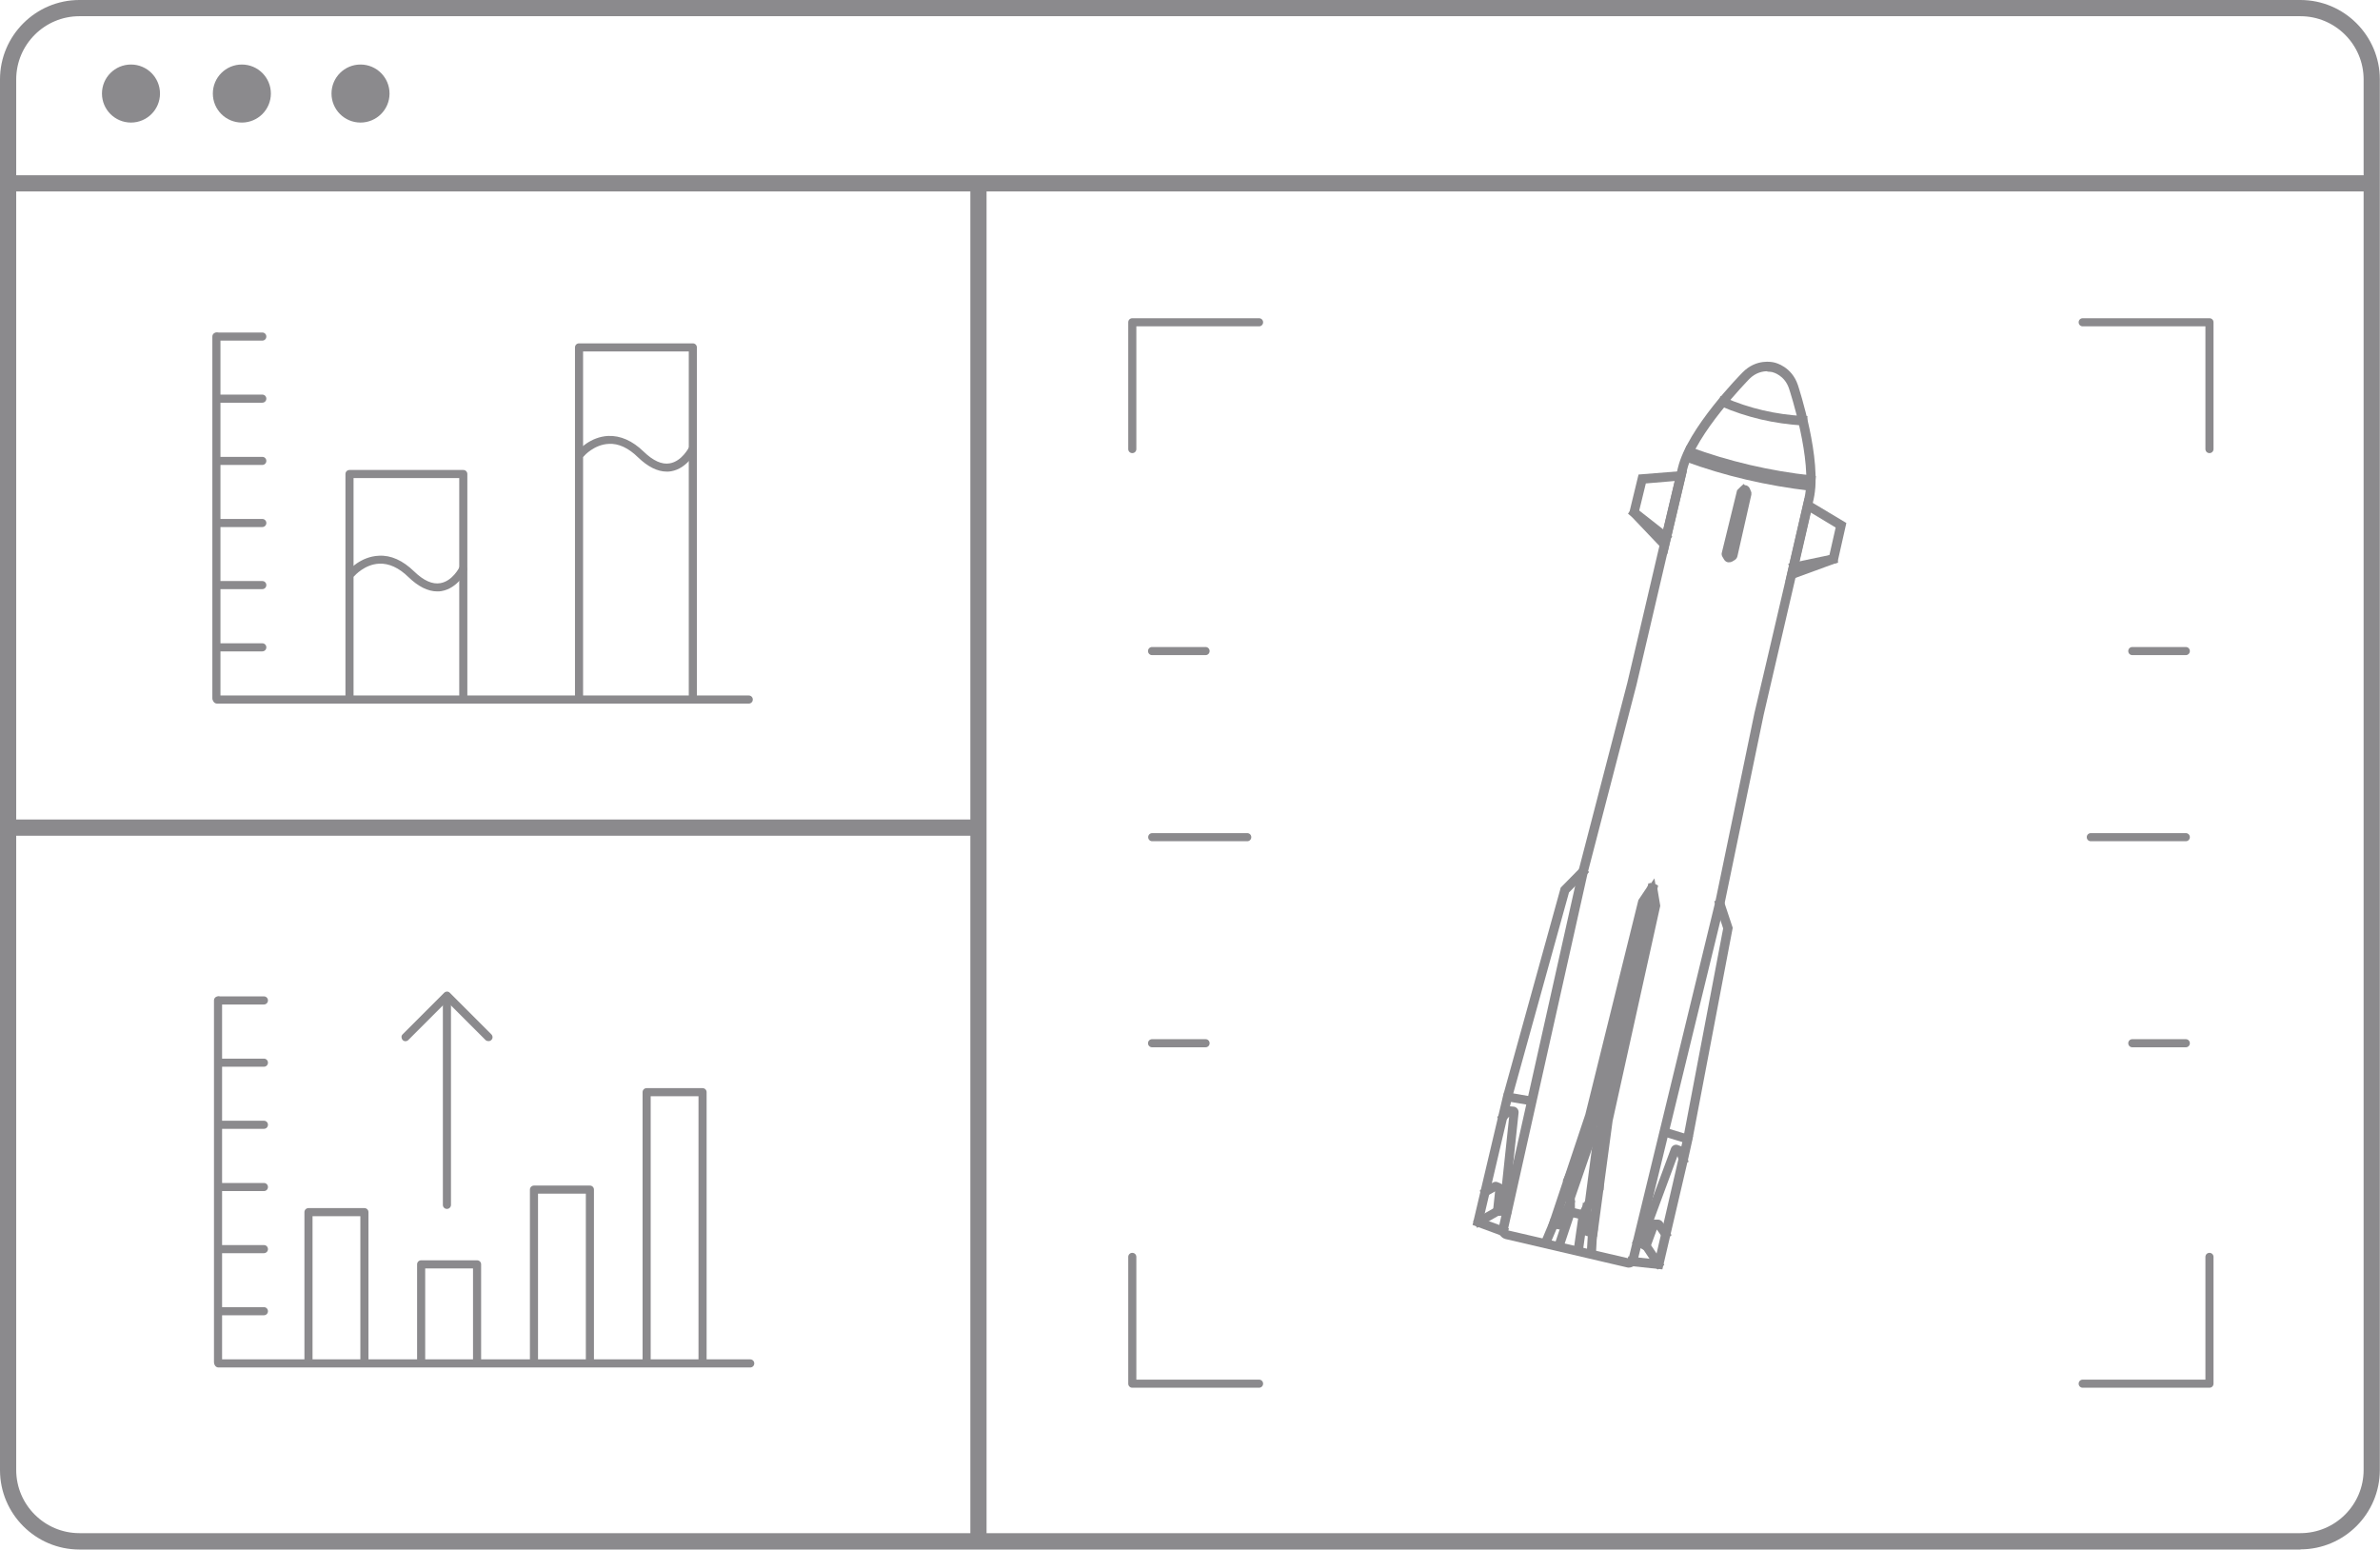 <?xml version="1.0" encoding="UTF-8"?>
<svg id="Layer_2" data-name="Layer 2" xmlns="http://www.w3.org/2000/svg" viewBox="0 0 146.82 95.58">
  <defs>
    <style>
      .cls-1 {
        fill: #8b8a8d;
      }

      .cls-2 {
        fill: gray;
      }
    </style>
  </defs>
  <g id="Layer_4" data-name="Layer 4">
    <g>
      <path class="cls-1" d="m141.92,95.58H4.9c-2.7,0-4.9-2.2-4.9-4.9V4.9C0,2.2,2.2,0,4.9,0h137.01c2.7,0,4.9,2.2,4.9,4.9v85.77c0,2.7-2.2,4.9-4.9,4.9ZM4.9,1c-2.15,0-3.9,1.75-3.9,3.9v85.77c0,2.15,1.75,3.9,3.9,3.9h137.01c2.15,0,3.9-1.75,3.9-3.9V4.9c0-2.15-1.75-3.9-3.9-3.9H4.9Z"/>
      <g>
        <path class="cls-1" d="m46.28,84.35H13.48c-.14,0-.25-.11-.25-.25s.11-.25.25-.25h32.8c.14,0,.25.11.25.25s-.11.25-.25.25Z"/>
        <path class="cls-1" d="m13.45,84.27c-.14,0-.25-.11-.25-.25v-22.31c0-.14.11-.25.25-.25s.25.11.25.25v22.31c0,.14-.11.25-.25.25Z"/>
        <path class="cls-1" d="m16.28,61.96h-2.76c-.14,0-.25-.11-.25-.25s.11-.25.25-.25h2.76c.14,0,.25.11.25.25s-.11.25-.25.25Z"/>
        <path class="cls-1" d="m16.28,65.8h-2.76c-.14,0-.25-.11-.25-.25s.11-.25.25-.25h2.76c.14,0,.25.11.25.25s-.11.25-.25.25Z"/>
        <path class="cls-1" d="m16.28,81.13h-2.76c-.14,0-.25-.11-.25-.25s.11-.25.25-.25h2.76c.14,0,.25.11.25.25s-.11.25-.25.25Z"/>
        <path class="cls-1" d="m16.28,73.47h-2.76c-.14,0-.25-.11-.25-.25s.11-.25.25-.25h2.76c.14,0,.25.11.25.25s-.11.25-.25.25Z"/>
        <path class="cls-1" d="m16.28,69.63h-2.76c-.14,0-.25-.11-.25-.25s.11-.25.25-.25h2.76c.14,0,.25.11.25.25s-.11.25-.25.25Z"/>
        <path class="cls-1" d="m16.28,77.3h-2.76c-.14,0-.25-.11-.25-.25s.11-.25.25-.25h2.76c.14,0,.25.11.25.25s-.11.25-.25.25Z"/>
        <path class="cls-1" d="m19.03,84.3c-.14,0-.25-.11-.25-.25v-9.28c0-.14.11-.25.25-.25h3.45c.14,0,.25.11.25.25v9.12c0,.14-.11.25-.25.25s-.25-.11-.25-.25v-8.87h-2.95v9.03c0,.14-.11.25-.25.25Z"/>
        <path class="cls-1" d="m32.94,84.3c-.14,0-.25-.11-.25-.25v-10.67c0-.14.11-.25.25-.25h3.45c.14,0,.25.11.25.25v10.51c0,.14-.11.25-.25.25s-.25-.11-.25-.25v-10.26h-2.95v10.42c0,.14-.11.25-.25.25Z"/>
        <path class="cls-1" d="m39.89,84.3c-.14,0-.25-.11-.25-.25v-16.68c0-.14.11-.25.25-.25h3.45c.14,0,.25.11.25.25v16.52c0,.14-.11.25-.25.25s-.25-.11-.25-.25v-16.27h-2.95v16.43c0,.14-.11.25-.25.25Z"/>
        <path class="cls-1" d="m25.98,84.3c-.14,0-.25-.11-.25-.25v-6.06c0-.14.11-.25.25-.25h3.45c.14,0,.25.11.25.25v5.9c0,.14-.11.25-.25.25s-.25-.11-.25-.25v-5.65h-2.95v5.81c0,.14-.11.25-.25.25Z"/>
      </g>
      <path class="cls-1" d="m46.19,43.4H13.39c-.14,0-.25-.11-.25-.25s.11-.25.25-.25h32.8c.14,0,.25.11.25.25s-.11.25-.25.25Z"/>
      <path class="cls-1" d="m13.35,43.32c-.14,0-.25-.11-.25-.25v-22.31c0-.14.11-.25.25-.25s.25.11.25.25v22.31c0,.14-.11.25-.25.25Z"/>
      <path class="cls-1" d="m16.18,21.01h-2.76c-.14,0-.25-.11-.25-.25s.11-.25.25-.25h2.76c.14,0,.25.11.25.25s-.11.25-.25.25Z"/>
      <path class="cls-1" d="m16.18,24.84h-2.76c-.14,0-.25-.11-.25-.25s.11-.25.25-.25h2.76c.14,0,.25.11.25.25s-.11.25-.25.25Z"/>
      <path class="cls-1" d="m16.18,40.18h-2.76c-.14,0-.25-.11-.25-.25s.11-.25.25-.25h2.76c.14,0,.25.11.25.25s-.11.25-.25.25Z"/>
      <path class="cls-1" d="m16.18,32.51h-2.76c-.14,0-.25-.11-.25-.25s.11-.25.25-.25h2.76c.14,0,.25.11.25.25s-.11.25-.25.25Z"/>
      <path class="cls-1" d="m16.18,28.68h-2.76c-.14,0-.25-.11-.25-.25s.11-.25.25-.25h2.76c.14,0,.25.11.25.25s-.11.25-.25.25Z"/>
      <path class="cls-1" d="m16.18,36.34h-2.76c-.14,0-.25-.11-.25-.25s.11-.25.25-.25h2.76c.14,0,.25.11.25.25s-.11.25-.25.25Z"/>
      <path class="cls-1" d="m21.56,43.34c-.14,0-.25-.11-.25-.25v-13.85c0-.14.11-.25.25-.25h7.02c.14,0,.25.11.25.25v13.65c0,.14-.11.25-.25.25s-.25-.11-.25-.25v-13.4h-6.52v13.6c0,.14-.11.25-.25.25Z"/>
      <path class="cls-1" d="m35.72,43.34c-.14,0-.25-.11-.25-.25v-21.66c0-.14.11-.25.25-.25h7.02c.14,0,.25.11.25.25v21.46c0,.14-.11.25-.25.25s-.25-.11-.25-.25v-21.21h-6.52v21.41c0,.14-.11.25-.25.25Z"/>
      <path class="cls-1" d="m26.97,36.48c-.57,0-1.17-.3-1.77-.88-.59-.58-1.21-.86-1.81-.83-.9.04-1.51.74-1.52.75-.09.1-.25.12-.35.03-.1-.09-.12-.25-.03-.35.03-.04.76-.87,1.87-.92.75-.05,1.49.29,2.19.97.58.56,1.12.81,1.62.72.75-.13,1.17-.97,1.17-.98.06-.12.21-.17.33-.11.12.06.17.21.11.33-.02.04-.54,1.08-1.54,1.25-.09.02-.19.02-.28.02Z"/>
      <path class="cls-1" d="m41.13,29.09c-.57,0-1.17-.3-1.77-.88-.59-.58-1.21-.87-1.81-.83-.9.04-1.52.74-1.52.75-.09.11-.25.12-.35.03-.1-.09-.12-.25-.03-.35.03-.04.76-.87,1.87-.92.75-.03,1.49.29,2.19.97.58.56,1.12.81,1.61.72.75-.13,1.17-.97,1.18-.98.06-.12.21-.17.33-.11.12.06.17.21.11.33-.02.04-.54,1.08-1.54,1.25-.09.02-.19.02-.28.02Z"/>
      <path class="cls-1" d="m27.57,74.57c-.14,0-.25-.11-.25-.25v-12.85c0-.14.11-.25.25-.25s.25.11.25.25v12.85c0,.14-.11.25-.25.25Z"/>
      <path class="cls-1" d="m30.13,64.22c-.06,0-.13-.02-.18-.07l-2.38-2.38-2.38,2.38c-.1.1-.26.1-.35,0s-.1-.26,0-.35l2.56-2.56c.1-.1.26-.1.35,0l2.56,2.56c.1.1.1.26,0,.35-.05.05-.11.07-.18.07Z"/>
      <path class="cls-1" d="m76.94,51.89h-5.86c-.14,0-.25-.11-.25-.25s.11-.25.25-.25h5.86c.14,0,.25.11.25.25s-.11.25-.25.25Z"/>
      <path class="cls-1" d="m134.84,51.89h-5.86c-.14,0-.25-.11-.25-.25s.11-.25.25-.25h5.86c.14,0,.25.11.25.25s-.11.25-.25.25Z"/>
      <path class="cls-1" d="m134.84,40.41h-3.3c-.14,0-.25-.11-.25-.25s.11-.25.25-.25h3.3c.14,0,.25.11.25.25s-.11.25-.25.25Z"/>
      <path class="cls-1" d="m134.84,64.6h-3.3c-.14,0-.25-.11-.25-.25s.11-.25.25-.25h3.3c.14,0,.25.11.25.25s-.11.25-.25.25Z"/>
      <path class="cls-1" d="m74.37,40.41h-3.3c-.14,0-.25-.11-.25-.25s.11-.25.25-.25h3.3c.14,0,.25.11.25.25s-.11.25-.25.25Z"/>
      <path class="cls-1" d="m74.37,64.6h-3.3c-.14,0-.25-.11-.25-.25s.11-.25.25-.25h3.3c.14,0,.25.11.25.25s-.11.25-.25.25Z"/>
      <g>
        <g>
          <path class="cls-2" d="m100.4,77.93l-7.46-1.74c-.17-.04-.28-.21-.24-.38l4.95-22.13,2.99-11.5.69-2.95c.02-.08,1.92-8.24,2.43-10.32.57-2.35,3.8-5.63,3.93-5.77.74-.74,1.6-.56,1.7-.53.1.02.96.24,1.29,1.23.06.18,1.5,4.56.97,6.92-.47,2.09-2.38,10.24-2.4,10.32l-.69,2.96-2.41,11.63-5.36,22.03c-.04.17-.21.27-.38.24Zm-3.74-.95l3.76.88c.13.03.26-.05.29-.18l5.36-22.03,2.41-11.63.69-2.96c.02-.08,1.92-8.23,2.39-10.32.53-2.34-.9-6.69-.97-6.88-.31-.93-1.09-1.15-1.22-1.18,0,0,0,0,0,0h0s-.02,0-.02,0c-.12-.03-.92-.19-1.62.51-.14.14-3.35,3.4-3.91,5.74-.5,2.08-2.41,10.23-2.43,10.32l-.69,2.96-2.99,11.5-4.95,22.13c-.03.13.05.26.18.29l3.71.87Z"/>
          <path class="cls-1" d="m100.47,78.19s-.09,0-.13-.02l-7.46-1.74c-.3-.07-.49-.38-.43-.68l4.95-22.13,2.99-11.51.76-3.23c.34-1.47,1.91-8.17,2.36-10.03.59-2.44,3.86-5.75,4-5.89.84-.85,1.83-.63,1.94-.6.1.02,1.08.26,1.46,1.39.06.19,1.52,4.62.97,7.05-.42,1.87-2,8.62-2.33,10.06l-.75,3.23-2.41,11.63-5.37,22.04c-.06.26-.3.43-.55.43Zm8.55-55.29c-.28,0-.71.08-1.1.47-.13.14-3.3,3.37-3.85,5.62-.45,1.86-2.02,8.56-2.36,10.03l-.76,3.24-2.99,11.51-4.95,22.12,7.46,1.73,5.35-22.02,2.41-11.62.76-3.23c.34-1.44,1.91-8.18,2.33-10.05.51-2.27-.9-6.56-.96-6.74-.27-.81-.96-.99-1.04-1.01-.04,0-.15-.03-.3-.03Z"/>
        </g>
        <g>
          <path class="cls-2" d="m102.7,33.66l-1.94-2.04.51-2.12,2.46-.2-1.03,4.36Zm-1.86-2.06l1.81,1.91.98-4.12-2.3.19-.49,2.03Z"/>
          <path class="cls-1" d="m102.84,34.17l-2.35-2.47.59-2.43,2.99-.24-1.22,5.15Zm-1.72-2.64l1.4,1.47.79-3.33-1.78.15-.42,1.72Z"/>
        </g>
        <g>
          <path class="cls-2" d="m110.49,35.48l1.01-4.37,2.12,1.27-.48,2.13-2.64.97Zm1.06-4.25l-.95,4.13,2.47-.9.46-2.03-1.98-1.19Z"/>
          <path class="cls-1" d="m110.14,35.87l1.19-5.15,2.57,1.54-.55,2.44-3.2,1.17Zm1.57-4.25l-.77,3.34,1.91-.7.39-1.72-1.53-.92Z"/>
        </g>
        <g>
          <path class="cls-2" d="m106.64,34.44s-.05-.02-.07-.05l-.1-.17s-.02-.05-.01-.08l.92-3.77s.02-.04.03-.05l.13-.12.03.03-.03-.03s.06-.03.09-.02h0s.06.03.07.06l.06.15s0,.04,0,.06l-.85,3.8s-.02.05-.05.07l-.16.09s-.05.02-.08.01Zm.98-4.18h0s-.02,0-.03,0l-.13.12s0,0,0,.01l-.92,3.77s0,.01,0,.02l.1.17s.03.02.04,0l.16-.09s.01-.01.01-.02l.85-3.8s0-.01,0-.02l-.06-.15s-.02-.02-.02-.02Z"/>
          <path class="cls-1" d="m106.6,34.7v-.02s-.02,0-.02,0c-.09-.02-.17-.08-.22-.16l-.1-.17c-.05-.08-.07-.18-.04-.27l.94-3.84.22-.22s0,0,0,0l.19-.17.07.08s.04,0,.06,0c.11.03.21.11.25.22l.09.22v.14s-.86,3.8-.86,3.8c-.02.09-.08.18-.16.23l-.15.09c-.07.04-.15.06-.23.05h-.02Z"/>
        </g>
        <g>
          <polygon class="cls-2" points="97.68 53.79 96.57 54.92 93.03 67.67 92.72 68.92 91.22 75.36 92.77 75.93 92.74 76 91.13 75.4 92.65 68.9 92.96 67.66 96.51 54.88 97.63 53.74 97.68 53.79"/>
          <polygon class="cls-1" points="92.89 76.32 90.84 75.56 92.72 67.6 96.28 54.75 97.62 53.39 98.03 53.79 96.79 55.05 93.27 67.74 92.97 68.98 91.51 75.2 93.09 75.78 92.89 76.32"/>
        </g>
        <g>
          <path class="cls-2" d="m92.78,74.69h-.05s.64-6.08.64-6.08c0-.01,0-.03-.01-.04,0-.01-.02-.02-.04-.02l-.23-.02s-.03,0-.04.02l-.36.37-.03-.03.36-.37s.05-.03.08-.03l.23.02s.05.01.07.03c.02.02.02.05.02.07l-.64,6.07Z"/>
          <path class="cls-1" d="m93,74.96l-.54-.06.64-6.02-.38.4-.36-.35.14-.21.36-.37c.07-.08.17-.12.27-.11l.23.02c.09,0,.18.05.24.12.06.07.09.17.08.26l-.67,6.32Z"/>
        </g>
        <g>
          <polygon class="cls-2" points="94.49 67.94 92.98 67.69 92.99 67.64 94.49 67.89 94.49 67.94"/>
          <polygon class="cls-1" points="94.44 68.18 92.7 67.89 92.78 67.4 93.03 67.39 94.78 67.69 94.7 68.18 94.44 68.18"/>
        </g>
        <g>
          <path class="cls-2" d="m92.98,74.7l-.52.04s-.06-.01-.08-.03c-.02-.02-.03-.05-.03-.08l.14-1.31s0-.04-.03-.05l-.18-.08s-.03,0-.04,0l-.63.35-.02-.04.63-.35s.06-.02.09,0l.18.08s.06.06.06.1l-.14,1.31s0,.03.01.04c.01.01.02.02.04.02l.52-.04v.05Z"/>
          <path class="cls-1" d="m92.46,74.99c-.1,0-.19-.04-.26-.11-.07-.07-.1-.17-.09-.27l.12-1.12-.71.4-.24-.44.19-.16.63-.35c.1-.05.21-.06.31-.01l.18.08c.06.03.11.07.14.11h0c.04.08.07.16.06.24l-.12,1.07.54-.04.02.5-.24.07-.52.04s-.01,0-.02,0Z"/>
        </g>
        <g>
          <rect class="cls-2" x="91.11" y="75.02" width="1.37" height=".05" transform="translate(-25.18 55.71) rotate(-29.88)"/>
          <polygon class="cls-1" points="91.12 75.74 90.88 75.31 91.07 75.14 92.47 74.34 92.72 74.77 92.53 74.94 91.12 75.74"/>
        </g>
        <g>
          <polygon class="cls-2" points="106.07 55.75 106.56 57.25 104.08 70.26 103.81 71.51 102.3 77.95 100.66 77.77 100.65 77.84 102.36 78.03 103.88 71.52 104.15 70.27 106.63 57.25 106.13 55.73 106.07 55.75"/>
          <polygon class="cls-1" points="102.55 78.3 100.38 78.07 100.44 77.5 102.11 77.68 103.84 70.2 106.3 57.27 105.75 55.59 106.29 55.42 106.89 57.23 104.4 70.32 104.12 71.58 102.55 78.3"/>
        </g>
        <g>
          <path class="cls-2" d="m101.2,76.65l.04.02,2.12-5.73s.01-.02.03-.03c.01,0,.03,0,.04,0l.21.09s.02.02.03.03l.16.49h.05s-.16-.51-.16-.51c0-.03-.03-.05-.06-.06l-.21-.09s-.05,0-.08,0c-.02.01-.04.03-.05.06l-2.12,5.73Z"/>
          <path class="cls-1" d="m101.39,76.99l-.47-.17.04-.25,2.12-5.73c.03-.09.1-.16.18-.2.09-.04.19-.04.27,0l.21.08c.1.04.17.12.2.22l.23.73-.48.15-.12-.22-.09-.29-2.1,5.68Z"/>
        </g>
        <g>
          <polygon class="cls-2" points="102.66 69.85 104.12 70.29 104.13 70.24 102.67 69.8 102.66 69.85"/>
          <polygon class="cls-1" points="104.3 70.55 104.05 70.53 102.35 70.01 102.51 69.49 104.44 70.08 104.3 70.55"/>
        </g>
        <g>
          <path class="cls-2" d="m101.02,76.58l.45.27s.05.02.08,0c.03-.01.05-.03.06-.06l.45-1.24s.03-.03.05-.03h.19s.03.02.04.03l.41.59.04-.03-.41-.59s-.05-.04-.08-.04h-.19s-.08.02-.1.06l-.45,1.24s-.02.02-.03.03c-.01,0-.03,0-.04,0l-.45-.27-.02.04Z"/>
          <path class="cls-1" d="m101.51,77.11c-.06,0-.12-.01-.17-.04l-.67-.4.27-.48.46.28.37-1.01c.02-.06.06-.11.1-.15h.01c.06-.06.14-.09.23-.08h.19c.11.01.21.07.27.16l.55.8-.41.29-.18-.18-.32-.46-.39,1.06c-.03.09-.11.17-.2.21-.04.02-.08.02-.13.02Z"/>
        </g>
        <g>
          <rect class="cls-2" x="101.9" y="76.72" width=".05" height="1.37" transform="translate(-25.84 69.82) rotate(-33.82)"/>
          <polygon class="cls-1" points="102.26 78.31 102.08 78.13 101.18 76.78 101.63 76.48 102.67 78.03 102.26 78.31"/>
        </g>
        <g>
          <polygon class="cls-2" points="98.21 77.33 98.14 77.32 98.18 76.43 98.21 76.07 99.17 69.08 102.09 55.87 101.92 54.83 101.34 55.69 98.11 68.83 95.87 75.52 95.68 75.99 95.38 76.68 95.32 76.65 95.61 75.96 95.8 75.49 98.04 68.81 101.27 55.66 101.89 54.74 101.98 54.76 102.17 55.87 102.17 55.87 99.24 69.1 98.28 76.07 98.25 76.43 98.21 77.33"/>
          <polygon class="cls-1" points="98.44 77.59 97.87 77.56 97.96 76.04 98.92 69.05 101.84 55.86 101.78 55.49 101.57 55.79 98.35 68.89 96.11 75.6 95.51 77.01 94.99 76.78 95.57 75.4 97.8 68.73 101.07 55.52 101.78 54.46 101.85 54.48 102.06 54.18 102.12 54.54 102.2 54.56 102.42 55.87 102.41 55.92 99.48 69.15 98.5 76.46 98.44 77.59"/>
        </g>
        <g>
          <polygon class="cls-2" points="98.16 70.21 98.16 70.22 96.9 73.88 96.91 74.76 96.2 76.88 96.13 76.86 96.84 74.75 96.83 73.87 98.09 70.2 98.1 69.83 96.8 72.74 96.73 72.71 98.1 69.65 98.17 69.66 98.16 70.21"/>
          <polygon class="cls-1" points="96.36 77.2 95.82 77.01 96.59 74.71 96.58 73.83 96.85 73.04 96.4 72.84 97.96 69.36 98.42 69.46 98.4 70.3 97.15 73.92 97.16 74.8 96.36 77.2"/>
        </g>
        <g>
          <polygon class="cls-2" points="98.68 73.16 98.61 73.15 98.75 69.99 98.59 70.31 98.09 74.17 97.69 74.95 97.4 77.15 97.33 77.14 97.62 74.93 97.63 74.93 98.03 74.15 98.52 70.29 98.76 69.8 98.82 69.82 98.68 73.16"/>
          <polygon class="cls-1" points="97.61 77.43 97.04 77.36 97.4 74.83 97.78 74.07 98.29 70.18 98.62 69.51 99.08 69.63 98.92 73.42 98.44 73.4 98.32 74.28 97.94 75.03 97.61 77.43"/>
        </g>
        <g>
          <polygon class="cls-2" points="101.94 54.79 98.64 68.62 98.64 68.63 98.17 69.68 98.1 69.65 98.58 68.6 101.87 54.78 101.94 54.79"/>
          <polygon class="cls-1" points="98.29 70.01 97.77 69.77 98.35 68.5 101.69 54.48 102.24 54.61 98.89 68.68 98.29 70.01"/>
        </g>
        <g>
          <polygon class="cls-2" points="98.82 69.82 98.75 69.82 98.76 68.65 101.92 54.79 101.99 54.8 98.83 68.66 98.82 69.82"/>
          <polygon class="cls-1" points="99.07 70.07 98.5 70.06 98.51 68.64 101.74 54.49 102.29 54.62 99.08 68.71 99.07 70.07"/>
        </g>
        <g>
          <rect class="cls-2" x="98.4" y="69.43" width=".07" height=".67" transform="translate(8.11 149.75) rotate(-76.85)"/>
          <rect class="cls-1" x="98.15" y="69.18" width=".57" height="1.17" transform="translate(8.11 149.76) rotate(-76.86)"/>
        </g>
        <g>
          <rect class="cls-2" x="98.3" y="70.06" width=".07" height=".41" transform="translate(7.54 150.04) rotate(-76.85)"/>
          <rect class="cls-1" x="98.05" y="69.81" width=".57" height=".91" transform="translate(7.52 150.01) rotate(-76.83)"/>
        </g>
        <g>
          <path class="cls-2" d="m96.89,74.22l-.55,1.26c-.04.08-.13.12-.21.1l-.3-.1.02-.04.3.1c.06.02.13,0,.15-.07l.55-1.26.04.02Z"/>
          <path class="cls-1" d="m96.18,75.83s-.09,0-.14-.02l-.54-.19.16-.47.25.04.19.07.61-1.38.46.2-.06.25-.55,1.26c-.07.16-.22.25-.38.25Z"/>
        </g>
        <g>
          <path class="cls-2" d="m98.28,76.05l-.32-.04c-.09-.01-.15-.09-.15-.18l.06-1.37h.05s-.06,1.37-.06,1.37c0,.07.04.12.11.13l.32.04v.05Z"/>
          <path class="cls-1" d="m98.25,76.29l-.32-.04c-.22-.03-.38-.22-.36-.44l.07-1.62.5.02.04.25-.06,1.26.45.06-.06.5h-.25Z"/>
        </g>
        <g>
          <rect class="cls-2" x="97.23" y="74.45" width=".07" height=".81" transform="translate(2.25 152.54) rotate(-76.85)"/>
          <rect class="cls-1" x="96.98" y="74.2" width=".57" height="1.31" transform="translate(2.27 152.57) rotate(-76.87)"/>
        </g>
        <g>
          <path class="cls-2" d="m107.8,29.35c-1.28-.3-2.53-.67-3.76-1.12l.03-.07c2.44.89,5.01,1.49,7.63,1.78v.08c-1.32-.15-2.62-.37-3.9-.67Z"/>
          <path class="cls-1" d="m111.91,30.3l-.25-.03c-1.31-.15-2.63-.38-3.92-.68h0c-1.29-.3-2.56-.68-3.79-1.13l-.23-.09.2-.54.24.09c2.43.88,4.98,1.48,7.58,1.77l.25.03-.07.57Z"/>
        </g>
        <g>
          <path class="cls-2" d="m107.88,29c-1.27-.3-2.51-.67-3.72-1.11l.03-.07c2.42.88,4.96,1.48,7.56,1.77v.08c-1.31-.14-2.6-.37-3.86-.66Z"/>
          <path class="cls-1" d="m111.96,29.94l-.25-.03c-1.31-.15-2.61-.37-3.88-.67h0c-1.27-.3-2.54-.67-3.75-1.12l-.24-.09.2-.54.23.09c2.4.88,4.92,1.47,7.5,1.75l.25.03-.06.57Z"/>
        </g>
        <g>
          <path class="cls-2" d="m108.68,25.63c-.83-.19-1.64-.46-2.43-.81l.03-.07c1.56.68,3.23,1.07,4.95,1.16v.08c-.87-.04-1.72-.16-2.56-.36Z"/>
          <path class="cls-1" d="m111.47,26.25h-.25c-.88-.06-1.75-.18-2.6-.38-.84-.2-1.68-.47-2.47-.82l-.23-.1.23-.53.23.1c1.53.67,3.17,1.05,4.87,1.14h.25s-.03.59-.03.59Z"/>
        </g>
        <g>
          <rect class="cls-2" x="101.76" y="31.13" width=".08" height="2.52" transform="translate(13.47 92.47) rotate(-51.87)"/>
          <rect class="cls-1" x="101.51" y="30.88" width=".58" height="3.02" transform="translate(13.47 92.48) rotate(-51.88)"/>
        </g>
        <g>
          <rect class="cls-2" x="110.6" y="34.7" width="2.52" height=".08" transform="translate(-4.75 23.69) rotate(-11.84)"/>
          <polygon class="cls-1" points="110.44 35.33 110.32 34.77 113.27 34.15 113.39 34.71 110.44 35.33"/>
        </g>
      </g>
      <path class="cls-1" d="m60.36,95.52c-.28,0-.5-.22-.5-.5V11.37c0-.28.22-.5.5-.5s.5.22.5.5v83.66c0,.28-.22.5-.5.5Z"/>
      <path class="cls-1" d="m60.03,51.55H.91c-.28,0-.5-.22-.5-.5s.22-.5.5-.5h59.12c.28,0,.5.22.5.5s-.22.5-.5.5Z"/>
      <path class="cls-1" d="m145.86,11.81H.91c-.28,0-.5-.22-.5-.5s.22-.5.5-.5h144.95c.28,0,.5.22.5.5s-.22.5-.5.5Z"/>
      <circle class="cls-1" cx="8.08" cy="5.77" r="1.79"/>
      <circle class="cls-1" cx="14.92" cy="5.77" r="1.79"/>
      <circle class="cls-1" cx="22.24" cy="5.77" r="1.79"/>
      <path class="cls-1" d="m69.85,27.95c-.14,0-.25-.11-.25-.25v-7.82c0-.14.11-.25.25-.25h7.82c.14,0,.25.11.25.25s-.11.25-.25.25h-7.57v7.57c0,.14-.11.25-.25.25Z"/>
      <path class="cls-1" d="m136.3,27.95c-.14,0-.25-.11-.25-.25v-7.57h-7.57c-.14,0-.25-.11-.25-.25s.11-.25.25-.25h7.82c.14,0,.25.11.25.25v7.82c0,.14-.11.25-.25.25Z"/>
      <path class="cls-1" d="m136.3,85.6h-7.82c-.14,0-.25-.11-.25-.25s.11-.25.25-.25h7.57v-7.57c0-.14.11-.25.25-.25s.25.11.25.25v7.82c0,.14-.11.25-.25.25Z"/>
      <path class="cls-1" d="m77.67,85.6h-7.82c-.14,0-.25-.11-.25-.25v-7.82c0-.14.11-.25.25-.25s.25.11.25.25v7.57h7.57c.14,0,.25.11.25.25s-.11.25-.25.25Z"/>
    </g>
  </g>
</svg>